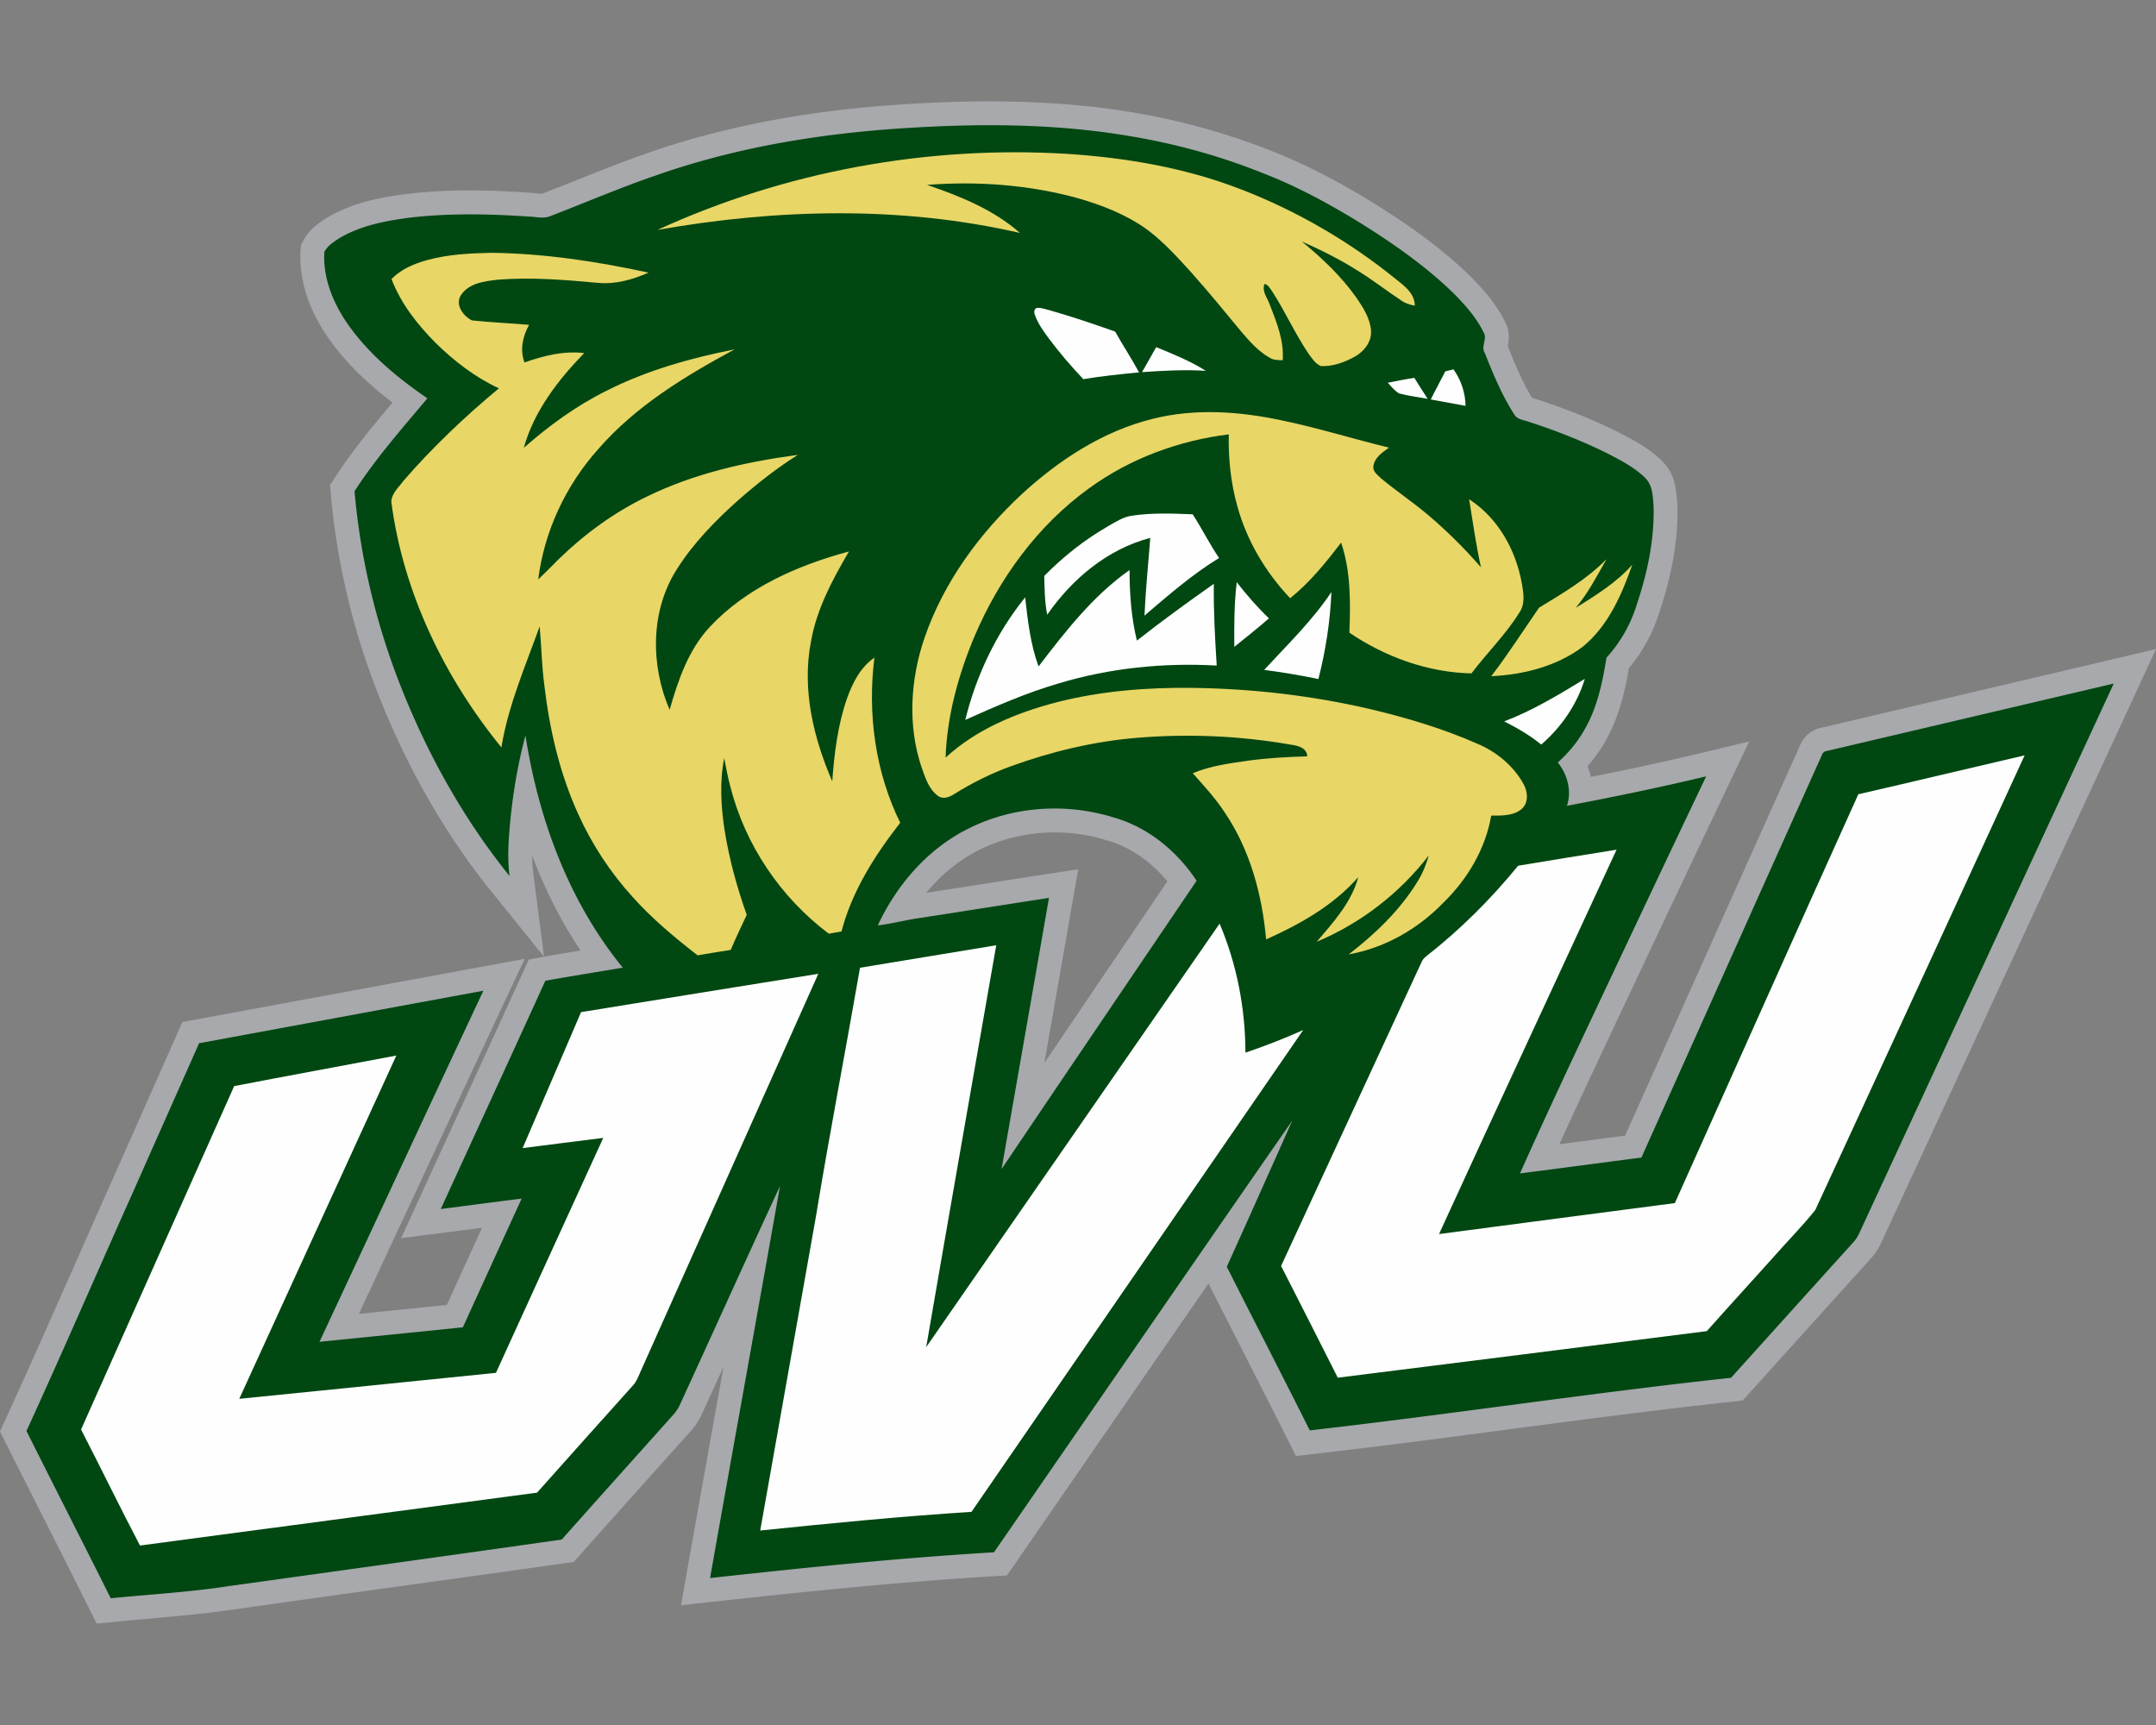 <svg xmlns="http://www.w3.org/2000/svg" xml:space="preserve" width="2000" height="1600"
     style="shape-rendering:geometricPrecision;text-rendering:geometricPrecision;image-rendering:optimizeQuality;fill-rule:evenodd;clip-rule:evenodd"><rect width="100%" height="100%" fill="#808080" stroke="none"/><path d="M1511.04 619.84c-4.22 24.62-10.35 48.65-23.39 70.33-4.39 7.3-9.43 14.19-15.03 20.61 1.31 3.19 2.37 6.47 3.17 9.8 34.06-6.72 67.98-13.92 101.76-22.02l45.11-10.83-19.95 41.88c-35.47 74.43-70.69 148.98-105.82 223.57-16.94 35.98-33.86 71.98-50.37 108.16 20.33-2.67 40.65-5.37 60.99-8 53.94-120.28 107.8-240.6 161.82-360.85 3.56-9.57 11.86-16.35 21.93-17.87L2000 602.07l-255.51 551.8a50.99 50.99 0 0 1-8.43 12.77c-37.96 42.03-75.9 84.08-113.84 126.14l-5.66 6.27-8.4.91c-130.48 14.09-260.26 33.9-390.64 48.78l-15.37 1.76-6.93-13.84c-24.48-48.85-49.51-97.43-74.17-146.19-60.31 87.28-120.47 174.66-180.8 261.94l-6.13 8.87-10.77.64c-87.64 5.18-175 14.23-262.25 23.79l-29.35 3.22 5.14-29.08c11.32-64.07 22.81-128.11 34.29-192.15-6.94 15.21-13.9 30.41-20.88 45.6l-.11.23-.11.23c-2.1 4.31-4.79 8.31-7.88 11.96l-.2.24-.21.24c-34.74 38.8-69.53 77.57-104.16 116.48l-5.38 6.05-8.02 1.14c-102.57 14.66-205.26 28.35-307.82 43.06-37.03 5.32-74.32 7.88-111.53 11.53l-15.15 1.49-6.81-13.62c-25.9-51.78-52.22-103.35-78.16-155.11L0 1327.73l4.42-9.65c34.13-74.5 66.77-149.65 100.13-224.48 20.04-44.94 39.95-89.94 59.88-134.92l4.73-10.68 11.49-2.13c87.91-16.23 175.82-32.49 263.73-48.71l42.35-7.81-18.29 38.99c-45.36 96.69-90.34 193.55-135.53 290.32 27.2-2.73 54.39-5.48 81.58-8.27 10.88-23.88 21.78-47.76 32.7-71.62-11.84 1.55-23.68 3.11-35.53 4.61l-39.52 5.03 16.6-36.22c32.34-70.55 64.83-141.04 96.99-211.68l4.83-10.59 11.45-2.04c12.15-2.16 24.32-4.22 36.49-6.25-18.34-27.49-33.16-57.14-44.85-88.05.02 5.39.31 10.78 1 16.11l10.01 77.7-49.2-60.96c-44.13-54.68-78.71-116.74-104.44-182.03-23.55-59.77-38.64-122.87-44.19-186.88l-.66-7.56 4.12-6.38c16.07-24.85 34.84-47.58 53.86-70.14-22.97-17.5-44.05-37.4-60.51-61.34-16.02-23.29-26.61-51.23-24.85-79.83l.29-4.68 2.16-4.15c4.9-9.45 12.17-14.98 20.79-20.64l.34-.23.34-.2c22.8-13.83 48.63-19.28 74.77-22.47 38.17-4.67 76.64-3.69 114.91-1.1 3.15.2 7.71.98 10.46.88l.25-.1c32.45-12.48 64.49-26.03 97.33-37.52 76-26.58 155.97-40.02 236.16-45.2 70.89-4.58 142.39-4.43 212.66 7.13 44.76 7.37 88.7 19.53 130.87 36.23 33.9 13.42 66.13 30.68 97.01 49.99 30.82 19.28 60.55 40.51 86.67 65.9l.17.16.16.17c12.23 12.39 23.58 25.33 31.44 40.97 2.16 3.75 3.47 7.89 3.88 12.23.45 4.68-.2 7.54-.85 11.28 6.56 16.39 13.43 33.07 22.64 48.18 1.42.39 2.86.76 4.29 1.25 25.49 8.27 50.5 18.11 74.55 29.92l.21.1.2.11c15.06 7.78 29.48 15.27 41.61 27.45 11.61 11.65 12.77 24.93 13.92 40.22l.04.54.01.55c.87 33.82-6.22 67.35-16.98 99.27-5.88 18.77-15.49 36.22-28.05 51.33zm-484.5 159.54c-38.98-12.2-82.93-9.1-119.39 9.55-18.61 9.51-34.73 23.16-47.98 39.23 36.86-5.7 73.69-11.56 110.56-17.2l30.46-4.65-5.3 30.35c-8.69 49.78-17.39 99.56-26.1 149.33 38-56.2 76.08-112.35 114.12-168.52-14.56-17.61-33.69-31.64-55.79-37.92l-.29-.08-.29-.09z" style="fill:#a7a9ac"/>
    <path d="M838.01 118.95c69.19-4.52 139.08-4.48 207.65 6.89 43.21 7.03 85.71 18.54 126.31 34.97 32.76 12.62 63.62 29.7 93.42 48.18 29.39 18.54 58.01 38.72 82.98 63 10.67 10.81 21.03 22.34 27.77 36.07 3.95 6.04-2.63 13.03 1.17 19.26 7.81 19.53 15.91 39.2 27.3 56.94 2.77 5.03 9.02 5.24 13.83 7.07 24.57 7.95 48.7 17.43 71.88 28.82 12.73 6.57 25.84 13.19 36.1 23.41 6.78 6.88 6.84 17.22 7.52 26.25.8 31.28-5.94 62.34-15.91 91.86-5.59 17.96-15.19 34.49-27.81 48.38-3.78 23.72-8.86 47.9-21.54 68.7-6.27 10.69-14.39 20.22-23.62 28.47 8.98 11.16 13.07 26.31 8.51 40.22 44.3-8.45 85.29-16.83 129.15-27.36-35.48 74.45-70.71 149.03-105.86 223.66-22.63 48.06-45.2 96.14-66.84 144.65 37.55-4.77 75.06-9.87 112.62-14.68 55.76-124.34 111.44-248.73 167.29-373.05.72-2.45 2.63-4.05 5.22-4.21l265.66-62.43-236.41 510.54a30.982 30.982 0 0 1-4.77 7.24c-37.98 41.99-75.91 84.09-113.85 126.15-130.52 14.1-260.35 33.91-390.77 48.79-25.41-50.71-51.41-101.11-76.98-151.75 20.39-45.12 40.58-90.36 60.74-135.58-92.6 133.21-184.48 266.94-276.73 400.41-88.02 5.2-175.74 14.28-263.35 23.88 21.42-121.23 43.47-242.38 64.87-363.62-31.45 67.84-62.14 136.04-93.38 203.97-1.29 2.65-2.98 5.12-4.89 7.38-34.76 38.83-69.56 77.61-104.19 116.53-102.57 14.65-205.22 28.77-307.83 43.06-36.63 5.69-73.67 7.79-110.55 11.41-25.9-51.78-52.23-103.37-78.17-155.13 34.16-74.58 66.7-149.85 100.23-224.69 19.91-45.01 39.96-89.97 59.89-134.96 87.92-16.24 175.81-32.5 263.72-48.72-50.87 108.45-101.27 217.12-152.02 325.63 44.36-4.41 88.69-8.88 133.01-13.44 18.13-39.81 36.3-79.61 54.53-119.36-25.03 3.06-50.01 6.47-75.04 9.66 32.35-70.59 64.85-141.09 97.02-211.74 23.92-4.25 47.91-8.12 71.85-12.12-50.05-61.3-78.21-137.82-90.29-215.42-8.04 30.03-12.85 60.9-15.17 91.9-.93 12.81-1.23 25.72.41 38.48-42.71-52.93-76.18-113.05-101.07-176.24-22.77-57.78-37.37-118.78-42.73-180.68 19.83-30.68 44.13-58.21 67.6-86.16-28.22-19.26-55.09-41.58-74.61-69.89-13.18-19.24-22.45-42.28-20.99-65.92 2.86-5.51 8.26-9.02 13.3-12.33 19.9-12.07 43.25-16.45 65.98-19.43 36.75-4.29 73.88-3.47 110.73-.98 6.68.18 13.75 2.3 20.14-.64 32.24-12.39 63.99-26.08 96.7-37.29 74.01-26.12 152.1-39.01 230.27-44.01zm272.01 697.97c-18.15-27.42-44.92-49.6-76.86-58.66-44.5-13.94-94.51-10.47-136.09 10.95-37.06 18.79-65.39 51.82-82.8 89.13 13.42-1.57 26.46-5.18 39.84-6.99 39.67-6.11 79.3-12.44 118.97-18.5-14.64 83.84-29.31 167.69-43.99 251.53 60.12-89.27 120.6-178.33 180.93-267.46z"
          style="fill:#004712;fill-rule:nonzero"/>
    <path d="M609.89 213.24c118.4-54.28 250.38-78.48 380.33-70.52 54.66 3.61 109.4 12.91 160.64 32.76 52.6 20.27 101.93 49.03 145.59 84.69 7.56 5.88 16.01 12.84 15.99 23.37-4.32-.86-8.57-2.02-12.19-4.58-14-9.21-27.21-19.59-41.52-28.35-16.28-10.26-33.54-18.83-51.12-26.62 18.71 15.31 36.46 32.11 50.5 51.9 6.48 9.42 13.06 19.67 13.78 31.43.34 10.24-6.93 19.06-15.56 23.74-9.46 5.16-20.21 8.98-31.06 8.49-5.08-2.14-8.08-7.05-11.27-11.26-12.68-18.65-21.81-39.43-34.08-58.32-1.93-2.51-3.47-5.94-6.88-6.62-2.76 6.77 2.69 12.93 4.79 19.08 6.45 16.42 13.46 33.73 12.04 51.71-4.11-.16-8.45-.02-12.04-2.32-10.75-6-18.91-15.5-26.83-24.75-15.13-18.39-30.27-36.79-46.12-54.57-12.69-14-25.47-28.1-40.62-39.46-19.49-14.08-42.22-22.92-65.2-29.44-45.14-12.29-92.48-15.7-139.05-12.13 30.56 10.49 61.66 22.92 86.14 44.59-110.21-25.33-225.38-22.39-336.26-2.82zm-213.54 27.98c19.38-5.33 39.57-6.29 59.55-6.75 49.08.64 97.84 8.02 145.73 18.4-14.72 6.48-30.87 11.08-47.09 9.48-30.67-2.82-61.56-5.35-92.35-2.96-12.6 1.42-27.9 3.16-35.09 15.15-4.77 8.79 2.9 18.82 10.73 22.63 17.59 1.89 35.33 2.55 52.97 4.13-5.88 10.48-8.72 23.33-4.24 34.88 17.68-6.23 36.49-11.02 55.36-8.67-24.22 24.97-46.58 53.81-56.01 87.85 23.37-20.58 48.75-39.06 76.71-52.93 37.32-18.89 77.94-30.32 118.85-38.38-46.03 24.83-91.84 52.6-126.5 92.48-30.07 33.59-50.09 76.11-55.68 120.92 6.62-6.27 12.95-12.82 19.42-19.24 24.09-23.35 51.57-43.35 81.87-57.86 43.64-21.29 91.62-32.04 139.51-38.44-19.26 12.15-37.23 26.27-54.37 41.24-21.81 19.38-42.55 40.47-58.11 65.28-24.38 38.48-24.19 88.86-6.43 129.93 7.81-27.32 17.37-55.46 37.06-76.67 34.14-36.65 81.75-57.33 129.31-70.22-15.29 26.21-30.05 53.49-35.27 83.74-8.53 43.97 2.26 89.05 19.75 129.44 1.95-26 5.08-52.21 13.71-76.94 5.18-14.33 12.46-28.92 25.41-37.72-6.56 51.82.76 106.09 23.94 153.14-23.53 30.17-44.77 63.41-54.45 100.82-3.94.68-7.85 1.38-11.77 2.1-44.77-33.59-77.74-82.49-91.47-136.8-2.26-8.59-3.93-17.33-5.59-26.04-4.36 21.91-2.99 44.5.3 66.47 4.3 26.87 11.43 53.24 20.62 78.81-5.06 10.81-10.22 21.58-14.88 32.58-10.26 1.58-20.52 3.25-30.73 5.04-21.32-16.61-42.24-33.96-60.27-54.17-20.74-22.79-37.84-48.88-50.52-76.97-17.31-37.99-26.7-79.14-31.51-120.48-2.31-17.76-2.55-35.68-4.22-53.48-13.23 36.92-29.14 73.26-35.47 112.23-53.16-65.2-91.15-143.97-102.14-227.79.24-7.87 7.07-13.63 11.43-19.67 26.92-31 56.81-59.4 88.38-85.61-22.01-10.18-41.44-25.22-58.7-42.12-16.96-17.12-32.29-36.55-40.93-59.28 8.96-9.11 21.03-14.27 33.18-17.55zm673.28 147.17c39.42-9.85 80.86-6.8 120.22 1.71 33.26 6.92 65.69 17.12 98.71 25.09-6.21 4.38-13.59 9.25-14.6 17.45-.51 5.02 4.24 8.06 7.32 11.19 13.59 11.26 28.26 21.17 41.85 32.45 18.19 15.23 35.09 31.99 50.65 49.89-4.57-20.86-7.57-42.02-10.94-63.08 26.89 17.3 43.45 47.29 48.94 78.29 1.54 8.86 3.21 18.87-2.32 26.74-12.62 20.47-30.03 37.35-44.48 56.49-40.49-.91-79.84-15.21-113.22-37.76 1.01-27.9 1.42-56.82-7.69-83.58-14.14 18.58-28.98 36.94-47.27 51.61-22.61-23.86-39.94-52.92-48.8-84.64-6.25-21.85-8.61-44.67-8.14-67.36-46.37 5.74-91.59 22.41-129.47 49.95-47.84 34.51-83.72 83.82-106.6 137.88-14.84 35.52-25.3 73.34-26.62 112.01 28.8-26.52 65.98-41.71 103.41-51.45 40.66-10.32 82.82-13.71 124.69-13.24 55.66.62 111.32 7.03 165.59 19.63 33.95 8.04 67.58 18.05 99.57 32.15 17.71 7.44 33.46 20.41 42.83 37.32 4.15 7.28 4.96 18.03-2.26 23.7-7.73 6.15-18.35 5.6-27.69 5.68-5.28 30.83-21.99 58.95-44.23 80.63-23.56 24.42-54.43 42.14-87.98 48.1 24.75-19.11 47.86-41.19 64.16-68.09 4.58-7.34 7.77-15.42 10.13-23.7-26.93 35-63.16 63-103.9 80.04 15.35-18.07 32.21-36.45 38.49-59.92-22.98 26.27-53.97 43.66-85.46 57.76-3.74-41.48-14.9-83.19-38.54-117.93-8.49-13.11-19.22-24.5-29.5-36.19 16.09-6.79 33.57-9.11 50.75-11.58 18.36-2.54 36.86-3.59 55.38-4.09-.13-7.7-8.33-9.88-14.56-10.73-46.8-8.24-94.67-10.38-142.03-6.57-40.5 3.2-80.33 12.74-118.48 26.55-18.36 6.68-35.91 15.44-52.46 25.8-4.4 2.84-10.36 5.16-15.06 1.56-8.47-6.2-11.74-16.87-15.11-26.37-13.22-39.16-10.4-82.4 3.04-121.11 17.78-51.08 50.67-95.87 90.05-132.48 34.66-31.79 75.52-58.5 121.63-69.8zm358.08 175.23c21.89-13.34 44.46-26.43 62.55-44.99-8.8 15.47-17.04 31.49-28.55 45.18 18.64-11.68 37.82-23.4 52.48-40.05-9.87 28.06-22.41 56.94-46.05 76.2-24.27 18.15-54.94 25.86-84.81 27.24 15.79-20.5 29.65-42.37 44.38-63.58z"
          style="fill:#e8d666;fill-rule:nonzero"/>
    <path d="M962.45 285.49c3.48-.02 6.81 1.13 10.14 1.97 20.86 5.92 41.41 12.83 61.85 20.09 7.21 12.74 15.21 25.01 22.22 37.86-17.27 1.68-34.56 3.35-51.68 6.29-11.63-12.23-22.61-25.1-32.7-38.62-4.61-6.4-9.33-12.89-12.03-20.35-1.23-2.47-1.39-6.81 2.2-7.24zm-423.43 653.3c73.36-11.88 146.7-23.86 220.08-35.54-54.71 122.42-109.43 244.83-164.15 367.23-2.32 5.1-4.11 10.63-8 14.8-29.66 33.02-59.24 66.07-88.75 99.2-122.76 16.4-245.53 32.75-368.33 49.07-18.7-35.63-36.21-71.86-54.67-107.63 47.36-106.17 94.69-212.33 142.03-318.52 50.1-9.68 100.31-18.81 150.42-28.34-48.67 106.08-97.1 212.29-145.71 318.41 79.38-8.05 158.77-15.97 238.13-24.11 33.07-72.68 66.35-145.28 99.53-217.92-24.92 3.16-49.87 6.23-74.78 9.47 18.15-42.01 36.09-84.11 54.2-126.12zm320.16 310.71c90.69-130.96 181.52-261.83 272.19-392.81 15.99 37.74 23.89 78.75 23.95 119.69 18.19-6.18 36.11-13.11 53.61-21-102.51 149.02-205.27 297.86-307.73 446.92-65.47 4.18-130.77 10.59-195.99 17.31 17.24-97.31 34.55-194.59 51.8-291.88 12.62-76.86 27.44-153.36 40.78-230.11 42.13-6.91 84.25-13.84 126.37-20.85-21.69 124.24-43.58 248.45-64.98 372.73zm864.69-512.79c51.47-11.79 102.81-24.19 154.26-36.09-64.58 140.59-129.25 281.17-194.14 421.62-12.72 15.97-27.3 30.46-40.7 45.86-19.98 22.22-40.14 44.25-59.98 66.58-114.1 14.51-228.22 28.88-342.32 43.18-17.39-34.61-35-69.1-52.6-103.61 43.27-93.92 86.87-187.69 130.18-281.61.92-2.46 2.73-4.37 4.81-5.94 31.36-24.56 59.73-52.86 84.91-83.72 30.42-4.97 60.84-10.09 91.3-14.86-54.9 118.83-110.17 237.49-164.68 356.51 72.91-9.67 145.83-19.14 218.76-28.72 56.76-126.39 113.1-252.97 170.2-379.2zm-328.53-67.58c26.41-10.07 50.73-24.77 74.8-39.45-7.15 23.64-21.79 44.83-40.41 60.93-10.51-8.57-22.3-15.42-34.39-21.48zm-222.63-47.79c21.52-23.39 44.69-45.65 62.36-72.23-1.09 27.23-5.32 54.31-12.04 80.7-16.65-3.44-33.45-6.21-50.32-8.47zM1147.26 540c9.19 11.84 19.06 23.17 29.87 33.55-10.44 9.14-21.34 17.74-32.13 26.43-.18-20-.14-40.08 2.26-59.98zM963.4 618.15c24.91-32.5 50.58-65.65 84.42-89.39.02 21.95 1.58 44.07 6.82 65.43 23.21-18.32 47.19-35.63 71.35-52.67-.33 25.29 1.11 50.57 2.69 75.81-49.33-2.75-99.24 2.26-146.62 16.55-29.82 8.69-58.33 21.17-86.62 33.85 10.12-41.27 28.8-80.53 55.54-113.67 2.41 21.63 4.92 43.54 12.42 64.09zm86.76-139.85c18.6-2.78 37.49-2.02 56.22-1.26 8.61 13.22 15.56 27.46 24.52 40.52-24.98 15.21-47.05 34.55-69.23 53.46 1.07-24.09 3.56-48.08 5.37-72.11-39.59 10.38-72.6 38.07-95.58 71.27-2.43-11.84-2.45-23.97-2.76-35.99 17.57-17.87 37.39-33.55 59.1-46.05 7.07-4.05 14.12-8.69 22.36-9.84zm237.2-123.27c8.19-1.65 16.37-3.31 24.63-4.56 3.99 6.55 8.18 12.99 12.33 19.44-8.86-1.64-17.84-2.65-26.54-5.01-4.09-2.59-7.21-6.34-10.42-9.87zm53.36-10.57c2.51-.63 5.04-1.25 7.59-1.89 7.07 9.85 11 21.75 11.2 33.88-10.77-2-21.54-3.91-32.29-5.94 4.34-8.76 9.11-17.31 13.5-26.05zm-268.18-22.48c15.73 6.47 31.64 12.84 46.05 21.99-19.74-1.3-39.49-.16-59.18 1.19 4.4-7.71 8.78-15.43 13.13-23.18z"
          style="fill:#fefefe;fill-rule:nonzero"/></svg>